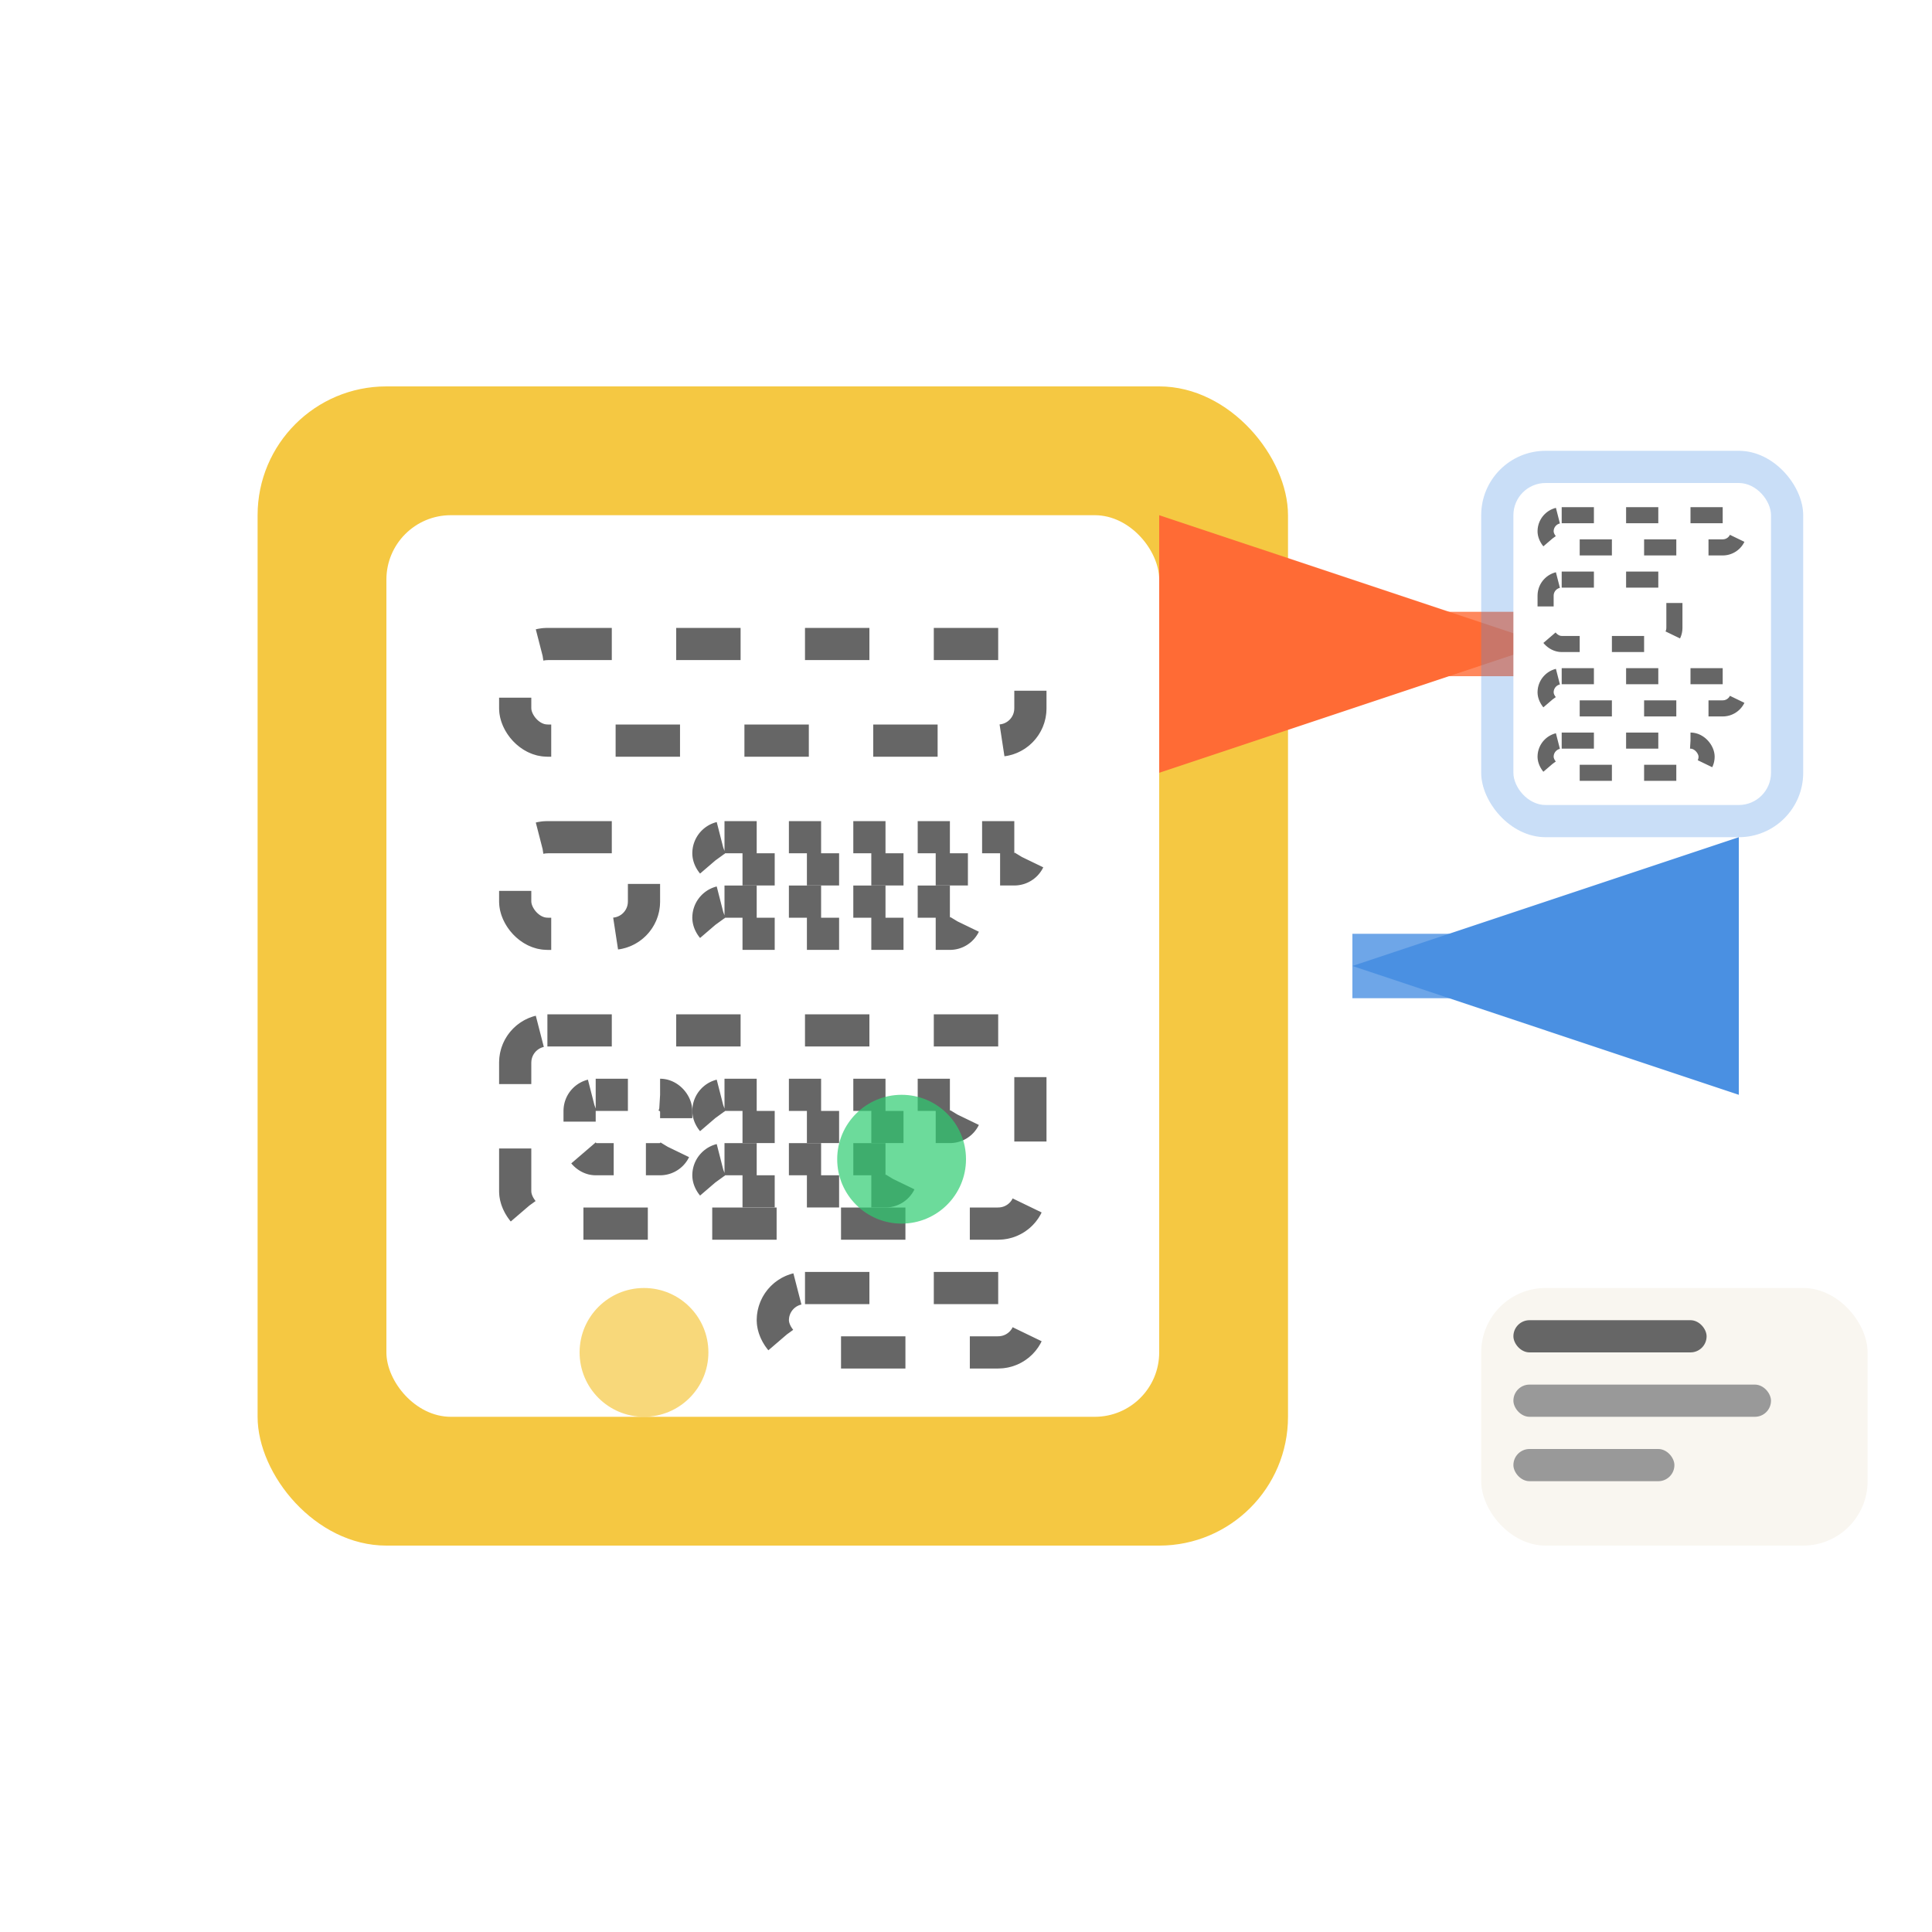 <svg width="60" height="60" viewBox="0 0 60 60" fill="none" xmlns="http://www.w3.org/2000/svg">
  <!-- Wireframe device -->
  <rect x="8" y="12" width="32" height="36" rx="4" fill="#F5C842"/>
  <rect x="12" y="16" width="24" height="28" rx="2" fill="#FFFFFF"/>
  
  <!-- Wireframe layout -->
  <rect x="16" y="20" width="16" height="3" rx="1" fill="none" stroke="#666" stroke-width="1" stroke-dasharray="2,2"/>
  
  <!-- Header wireframe -->
  <rect x="16" y="26" width="4" height="3" rx="1" fill="none" stroke="#666" stroke-width="1" stroke-dasharray="2,2"/>
  <rect x="22" y="26" width="10" height="1" rx="0.5" fill="none" stroke="#666" stroke-width="1" stroke-dasharray="1,1"/>
  <rect x="22" y="28" width="8" height="1" rx="0.5" fill="none" stroke="#666" stroke-width="1" stroke-dasharray="1,1"/>
  
  <!-- Content blocks wireframe -->
  <rect x="16" y="32" width="16" height="6" rx="1" fill="none" stroke="#666" stroke-width="1" stroke-dasharray="2,2"/>
  <rect x="18" y="34" width="3" height="2" rx="0.5" fill="none" stroke="#666" stroke-width="1" stroke-dasharray="1,1"/>
  <rect x="22" y="34" width="8" height="1" rx="0.5" fill="none" stroke="#666" stroke-width="1" stroke-dasharray="1,1"/>
  <rect x="22" y="36" width="6" height="1" rx="0.5" fill="none" stroke="#666" stroke-width="1" stroke-dasharray="1,1"/>
  
  <!-- Button wireframe -->
  <rect x="24" y="40" width="8" height="2" rx="1" fill="none" stroke="#666" stroke-width="1" stroke-dasharray="2,2"/>
  
  <!-- Prototype flow arrows -->
  <path d="M42 20 L48 20" stroke="#FF6B35" stroke-width="2" marker-end="url(#arrowhead)" opacity="0.8"/>
  <path d="M48 30 L42 30" stroke="#4A90E2" stroke-width="2" marker-end="url(#arrowhead2)" opacity="0.8"/>
  
  <!-- Second wireframe (smaller) -->
  <rect x="46" y="14" width="10" height="12" rx="2" fill="#4A90E2" opacity="0.3"/>
  <rect x="47" y="15" width="8" height="10" rx="1" fill="#FFFFFF"/>
  
  <!-- Mini wireframe content -->
  <rect x="48" y="16" width="6" height="1" rx="0.5" fill="none" stroke="#666" stroke-width="0.5" stroke-dasharray="1,1"/>
  <rect x="48" y="18" width="4" height="2" rx="0.5" fill="none" stroke="#666" stroke-width="0.5" stroke-dasharray="1,1"/>
  <rect x="48" y="21" width="6" height="1" rx="0.5" fill="none" stroke="#666" stroke-width="0.5" stroke-dasharray="1,1"/>
  <rect x="48" y="23" width="5" height="1" rx="0.5" fill="none" stroke="#666" stroke-width="0.5" stroke-dasharray="1,1"/>
  
  <!-- Interaction points -->
  <circle cx="20" cy="42" r="2" fill="#F5C842" opacity="0.7"/>
  <circle cx="28" cy="36" r="2" fill="#2ECC71" opacity="0.7"/>
  
  <!-- Prototype notes -->
  <rect x="46" y="40" width="12" height="8" rx="2" fill="#F9F6F0"/>
  <rect x="47" y="41" width="6" height="1" rx="0.5" fill="#666"/>
  <rect x="47" y="43" width="8" height="1" rx="0.5" fill="#999"/>
  <rect x="47" y="45" width="5" height="1" rx="0.5" fill="#999"/>
  
  <!-- Arrow markers -->
  <defs>
    <marker id="arrowhead" markerWidth="6" markerHeight="4" refX="6" refY="2" orient="auto">
      <polygon points="0 0, 6 2, 0 4" fill="#FF6B35"/>
    </marker>
    <marker id="arrowhead2" markerWidth="6" markerHeight="4" refX="6" refY="2" orient="auto">
      <polygon points="0 0, 6 2, 0 4" fill="#4A90E2"/>
    </marker>
  </defs>
</svg>